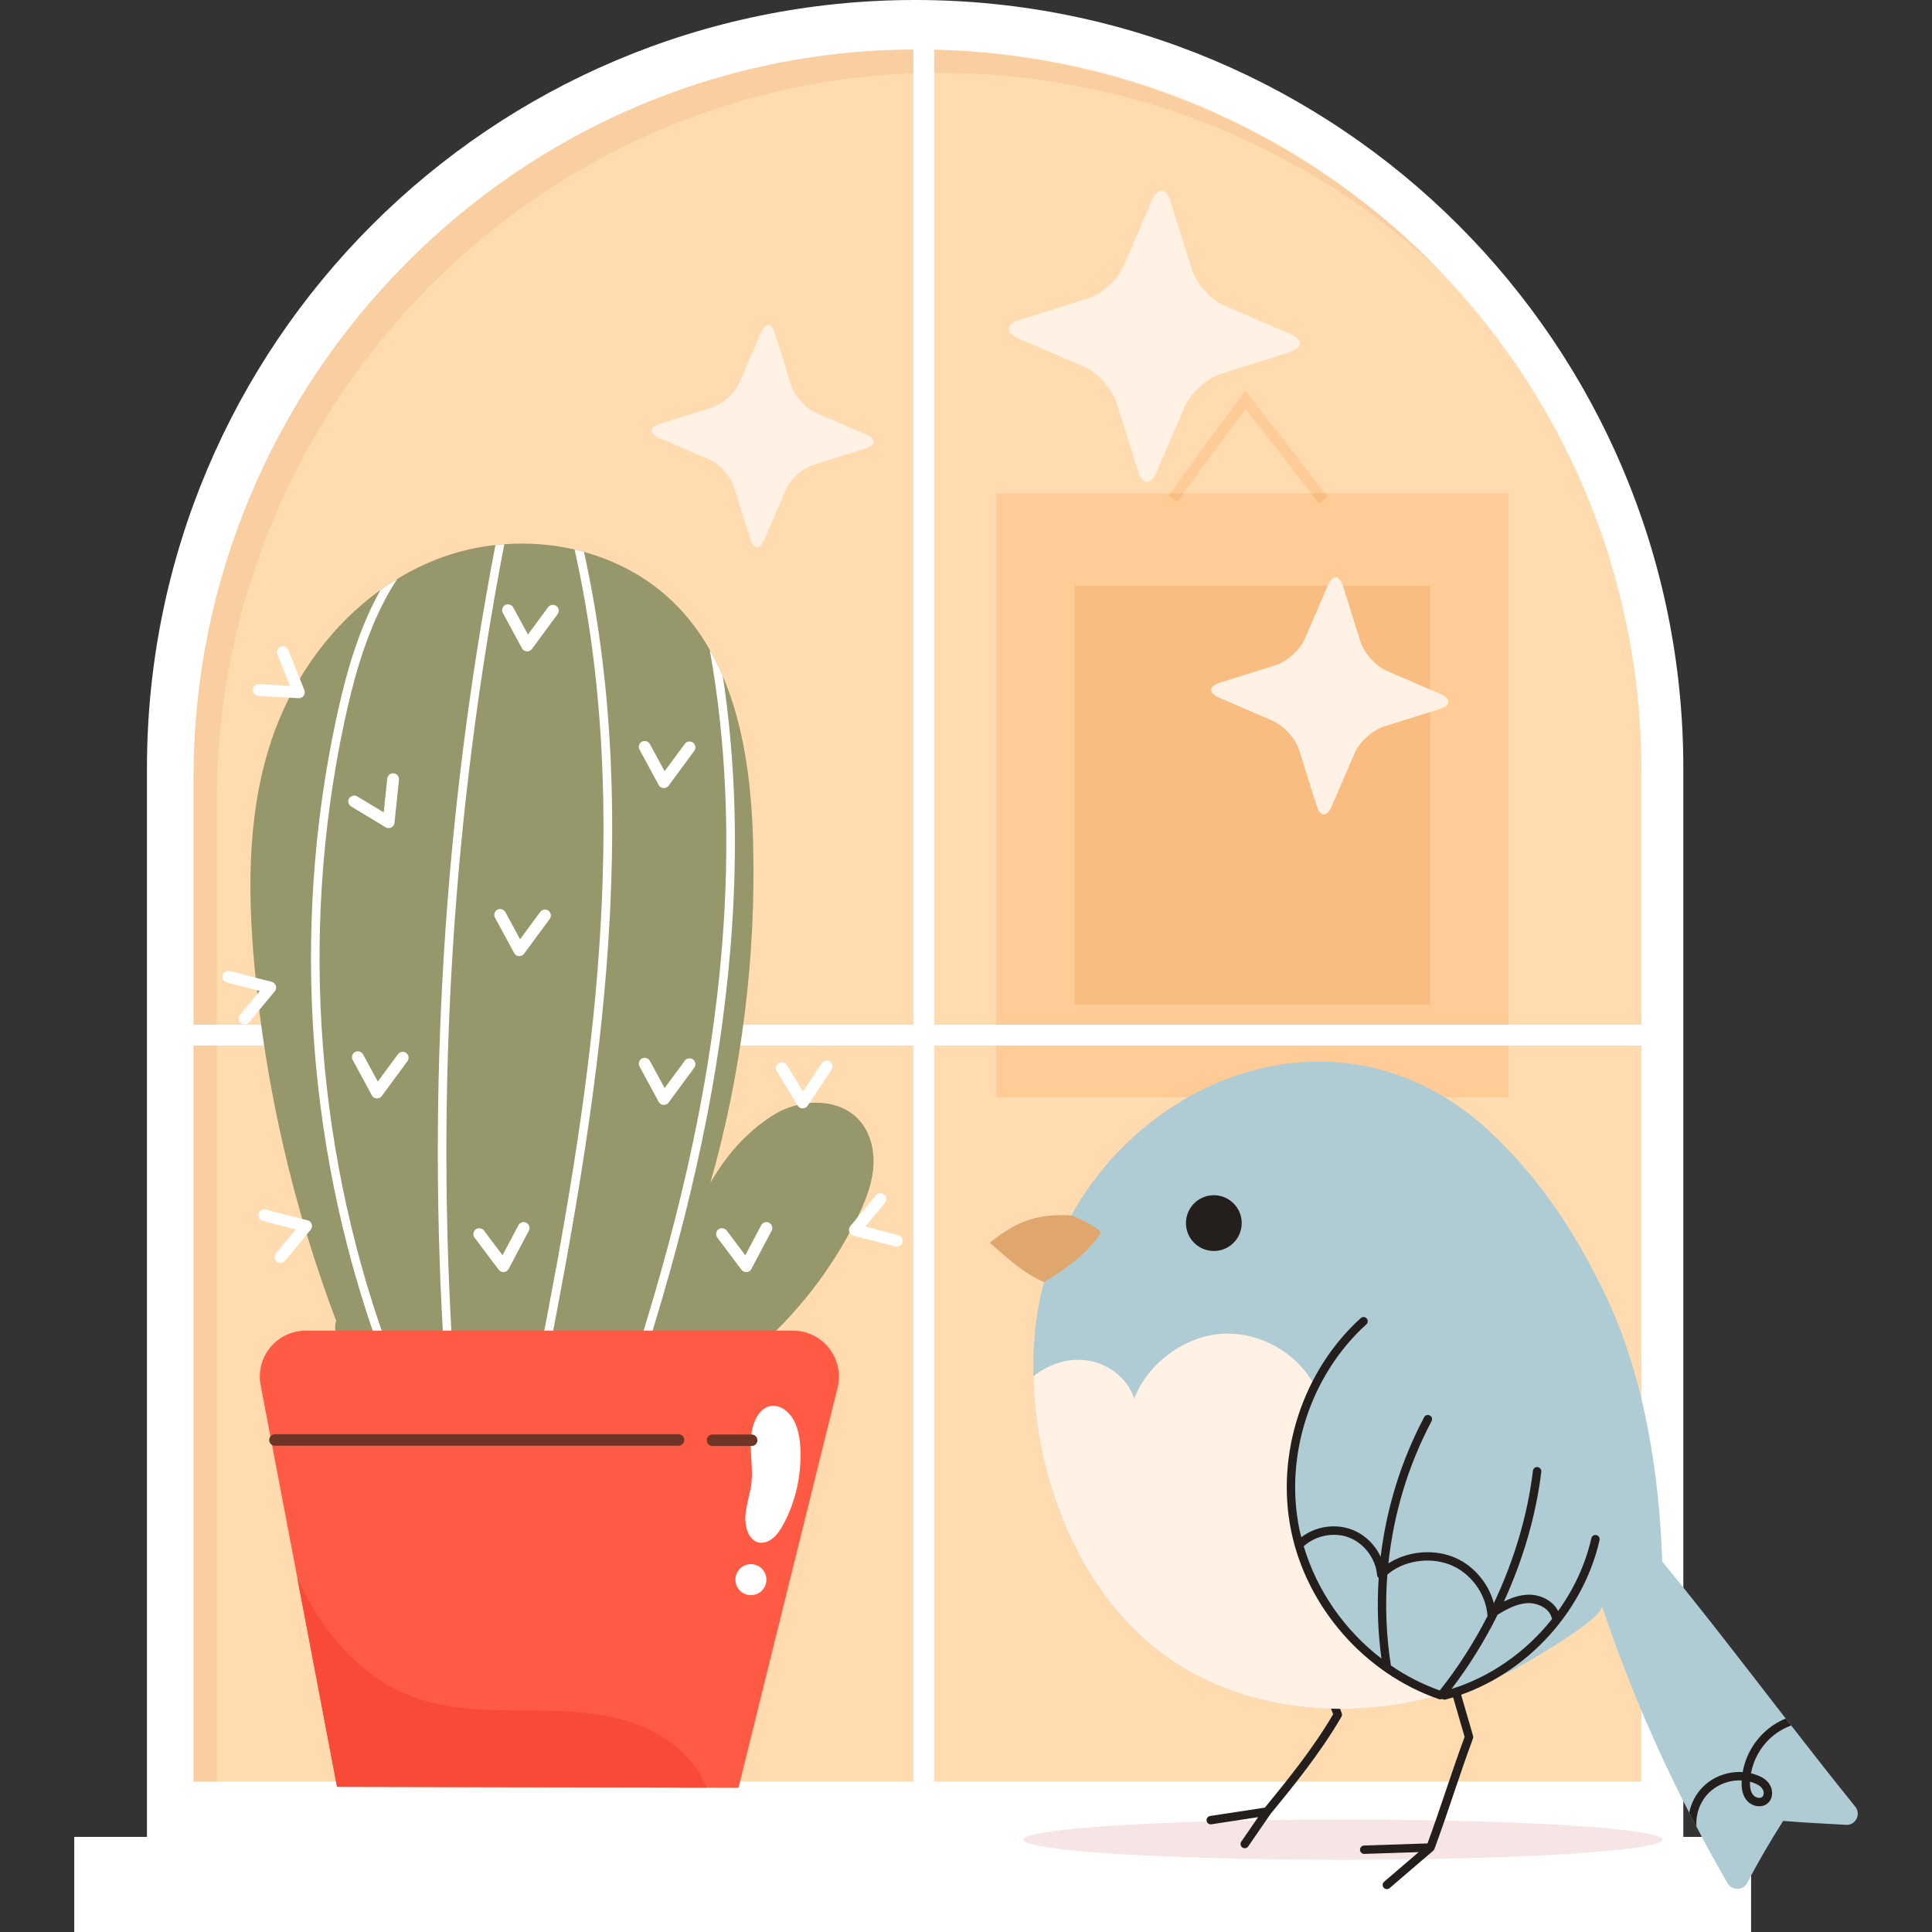 <?xml version="1.0" encoding="UTF-8"?>
<!-- Generator: Adobe Illustrator 25.2.1, SVG Export Plug-In . SVG Version: 6.00 Build 0)  -->
<svg xmlns="http://www.w3.org/2000/svg" xmlns:xlink="http://www.w3.org/1999/xlink" version="1.1" id="Capa_1" x="0px" y="0px" viewBox="0 0 512 512" style="enable-background:new 0 0 512 512;" xml:space="preserve" width="512" height="512">
<rect x="0" y="0" width="512" height="512" fill="#333333" stroke="none"/>
<g>
	<path style="fill:#FFFFFF;" d="M446.099,486.799V203.577C446.099,91.144,354.955,0,242.523,0h-0.001   C130.09,0,38.946,91.144,38.946,203.577v283.222H19.677V512h444.378v-25.201H446.099z"/>
	<g>
		<path style="fill:#FFDBAF;" d="M243.773,13.139L243.773,13.139c-105.619,0-191.239,85.62-191.239,191.239v267.735h382.478V204.377    C435.011,98.759,349.391,13.139,243.773,13.139z"/>
		<path style="fill:#F9CEA0;" d="M382.077,72.294c-34.299-32.696-81.998-52.987-133.151-52.987    c-105.613,0-191.474,87.292-191.474,192.906v259.899h-6.169V206.044c0-105.613,85.86-192.906,191.474-192.906    c52.807,0,101.837,21.599,136.433,56.195C380.177,70.32,381.139,71.283,382.077,72.294z"/>
	</g>
	<polygon style="fill:#FFCB97;" points="349.543,133.369 330.057,108.315 312,132.966 309.669,131.259 329.987,103.519    351.824,131.597  "/>
	<rect x="263.974" y="130.747" style="fill:#FFCB97;" width="135.784" height="160.031"/>
	<g>
		<polygon style="fill:#F9BD82;" points="313.625,130.747 310.044,130.747 309.669,131.259 312,132.966   "/>
		<polygon style="fill:#F9BD82;" points="349.543,133.369 351.824,131.597 351.163,130.747 347.504,130.747   "/>
	</g>
	<rect x="284.758" y="155.242" style="fill:#F9BD82;" width="94.217" height="111.042"/>
	<ellipse style="fill:#F7E4E4;" cx="355.866" cy="487.523" rx="84.667" ry="5.333"/>
	<polygon style="fill:#FFFFFF;" points="435.698,271.567 247.563,271.567 247.563,8.577 242.065,8.577 242.065,271.567    42.701,271.567 42.701,277.065 242.065,277.065 242.065,500.756 247.563,500.756 247.563,277.065 435.698,277.065  "/>
	<g>
		<g>
			<g>
				<g>
					<g>
						<path style="fill:#96976A;" d="M231.368,310.083c-0.488,4.542-2.286,8.84-4.329,12.955        c-6.676,13.504-16.156,25.636-27.648,35.39c-9.388,0.305-18.929,0.61-28.532,0.914c-0.792,0.03-1.585,0.03-2.408,0.061        c-7.743,0.244-15.516,0.457-23.289,0.701c-0.792,0.031-1.585,0.061-2.377,0.061c-7.59,0.243-15.18,0.457-22.679,0.701        c-0.762,0.031-1.494,0.031-2.256,0.061c-4.542,0.153-9.053,0.305-13.534,0.457c-0.793,0-1.585,0.03-2.377,0.061        c-0.914,0.03-1.86,0.061-2.774,0.091c-2.347,0.091-4.816,0.122-6.889-0.976c-2.073-1.097-4.268-8.413-3.17-10.455        c-11.401-30.178-18.716-61.91-21.673-94.039c-1.921-21.033-1.89-42.767,5.456-62.58c5.487-14.723,15.272-28.044,27.952-37.158        c1.433-1.006,2.926-2.012,4.45-2.896c3.841-2.378,7.925-4.328,12.193-5.852c4.45-1.585,9.084-2.622,13.808-3.14        c0.762-0.092,1.555-0.183,2.347-0.214c6.249-0.457,12.559,0,18.625,1.402c0.854,0.183,1.676,0.396,2.5,0.64        c9.053,2.5,17.466,7.102,24.111,13.748c3.658,3.658,6.706,7.743,9.206,12.162c1.28,2.256,2.439,4.603,3.475,7.011        c5.761,13.504,7.621,29.08,8.017,43.925c0.823,30.452-2.988,61.026-11.309,90.35c4.237-7.346,9.388-13.29,16.521-17.863        c7.133-4.572,17.741-4.908,23.197,1.585C230.941,300.695,231.886,305.542,231.368,310.083z"/>
					</g>
				</g>
				<g>
					<g>
						<g>
							<g>
								<path style="fill:#FFFFFF;" d="M104.317,361.385c-0.793,0-1.585,0.03-2.377,0.061          C81.516,307.462,76.913,247.32,89.076,190.623c1.951-9.175,4.938-21.124,10.486-31.915c0.426-0.823,0.853-1.616,1.28-2.378          c1.433-1.006,2.926-2.012,4.45-2.896c-1.341,1.981-2.56,4.115-3.688,6.31c-5.426,10.577-8.352,22.313-10.303,31.366          C79.169,247.655,83.833,307.614,104.317,361.385z"/>
							</g>
						</g>
						<g>
							<g>
								<path style="fill:#FFFFFF;" d="M120.107,360.867c-0.762,0.031-1.494,0.031-2.256,0.061          c-4.755-72.426-0.214-145.157,13.443-216.486c0.762-0.092,1.555-0.183,2.347-0.214          C119.924,215.588,115.382,288.349,120.107,360.867z"/>
							</g>
						</g>
						<g>
							<g>
								<path style="fill:#FFFFFF;" d="M160.679,256.953c-2.774,34.628-8.931,69.287-15.516,103.153          c-0.792,0.031-1.585,0.061-2.377,0.061c6.645-33.958,12.833-68.708,15.607-103.397c3.292-41.548,1.311-78.066-6.127-111.139          c0.854,0.183,1.676,0.396,2.5,0.64C162.051,179.283,163.971,215.649,160.679,256.953z"/>
							</g>
						</g>
						<g>
							<g>
								<path style="fill:#FFFFFF;" d="M193.57,251.374c-2.743,33.226-9.967,67.732-22.71,107.969          c-0.792,0.03-1.585,0.03-2.408,0.061c12.833-40.389,20.118-74.957,22.862-108.213c2.286-27.831,1.22-54.289-3.231-79.011          c1.28,2.256,2.439,4.603,3.475,7.011C195.002,201.962,195.673,226.104,193.57,251.374z"/>
							</g>
						</g>
					</g>
					<g>
						<g>
							<path style="fill:#FFFFFF;" d="M79.211,185.036c-0.03,0-0.061,0-0.091-0.003l-10.642-0.631         c-0.862-0.051-1.518-0.791-1.467-1.65c0.051-0.865,0.88-1.516,1.65-1.467l8.183,0.483c-0.409-1.022-0.826-2.068-1.241-3.113         l-2.095-5.241c-0.323-0.801,0.066-1.711,0.865-2.034c0.803-0.315,1.709,0.066,2.034,0.865l2.098,5.254         c0.73,1.836,1.462,3.672,2.156,5.391c0.198,0.496,0.132,1.061-0.181,1.495C80.185,184.796,79.712,185.036,79.211,185.036z"/>
						</g>
					</g>
					<g>
						<g>
							<path style="fill:#FFFFFF;" d="M72.875,262.627c-0.018,0.025-0.036,0.049-0.056,0.072l-6.796,8.214         c-0.55,0.665-1.535,0.758-2.198,0.209c-0.667-0.552-0.703-1.606-0.209-2.199l5.224-6.317         c-1.067-0.273-2.156-0.554-3.244-0.837l-5.467-1.406c-0.837-0.213-1.342-1.064-1.131-1.9c0.22-0.835,1.063-1.34,1.899-1.13         l5.478,1.411c1.913,0.496,3.827,0.99,5.624,1.445c0.517,0.133,0.934,0.52,1.1,1.029         C73.258,261.699,73.171,262.222,72.875,262.627z"/>
						</g>
					</g>
					<g>
						<g>
							<path style="fill:#FFFFFF;" d="M82.386,325.833c-0.018,0.025-0.036,0.049-0.056,0.072l-6.796,8.214         c-0.55,0.666-1.535,0.758-2.199,0.209c-0.667-0.552-0.703-1.605-0.209-2.198l5.224-6.317         c-1.067-0.274-2.156-0.555-3.245-0.838l-5.467-1.406c-0.837-0.212-1.342-1.064-1.131-1.899c0.22-0.835,1.063-1.34,1.9-1.131         l5.478,1.411c1.912,0.496,3.826,0.99,5.623,1.445c0.517,0.133,0.934,0.52,1.1,1.029         C82.769,324.907,82.682,325.429,82.386,325.833z"/>
						</g>
					</g>
					<g>
						<g>
							<path style="fill:#FFFFFF;" d="M102.26,219.278c-0.027-0.014-0.054-0.028-0.08-0.045l-9.124-5.514         c-0.739-0.446-0.975-1.407-0.53-2.144c0.448-0.742,1.484-0.932,2.144-0.53l7.016,4.238c0.114-1.095,0.231-2.214,0.352-3.332         l0.586-5.614c0.087-0.859,0.855-1.484,1.713-1.398c0.858,0.095,1.481,0.854,1.398,1.712l-0.59,5.626         c-0.209,1.965-0.416,3.931-0.602,5.775c-0.055,0.531-0.377,1-0.856,1.239C103.233,219.52,102.703,219.511,102.26,219.278z"/>
						</g>
					</g>
					<g>
						<g>
							<path style="fill:#FFFFFF;" d="M136.297,252.647c-0.016-0.026-0.032-0.052-0.046-0.079l-5.073-9.377         c-0.411-0.759-0.128-1.707,0.629-2.117c0.762-0.413,1.752-0.051,2.117,0.629l3.902,7.209         c0.653-0.887,1.322-1.792,1.991-2.695l3.349-4.543c0.511-0.697,1.489-0.846,2.185-0.338c0.692,0.517,0.845,1.487,0.338,2.185         l-3.359,4.552c-1.175,1.588-2.35,3.178-3.445,4.674c-0.317,0.43-0.832,0.671-1.366,0.635         C137.013,253.349,136.561,253.073,136.297,252.647z"/>
						</g>
					</g>
					<g>
						<g>
							<path style="fill:#FFFFFF;" d="M98.589,290.355c-0.016-0.026-0.032-0.052-0.046-0.079l-5.073-9.377         c-0.411-0.759-0.128-1.707,0.629-2.117c0.762-0.412,1.752-0.051,2.117,0.629l3.903,7.209         c0.653-0.887,1.321-1.792,1.991-2.695l3.349-4.543c0.511-0.697,1.489-0.846,2.185-0.337c0.692,0.517,0.845,1.487,0.338,2.185         l-3.359,4.552c-1.176,1.588-2.35,3.178-3.445,4.674c-0.317,0.43-0.832,0.671-1.366,0.635         C99.306,291.057,98.853,290.781,98.589,290.355z"/>
						</g>
					</g>
					<g>
						<g>
							<path style="fill:#FFFFFF;" d="M174.601,208.117c-0.016-0.026-0.032-0.052-0.046-0.079l-5.073-9.376         c-0.411-0.76-0.128-1.707,0.629-2.117c0.762-0.413,1.752-0.051,2.117,0.629l3.902,7.209c0.653-0.887,1.322-1.792,1.991-2.695         l3.35-4.543c0.511-0.697,1.489-0.846,2.185-0.338c0.691,0.517,0.844,1.487,0.337,2.185l-3.359,4.552         c-1.176,1.588-2.35,3.178-3.445,4.674c-0.317,0.43-0.832,0.671-1.366,0.635C175.317,208.819,174.865,208.543,174.601,208.117         z"/>
						</g>
					</g>
					<g>
						<g>
							<path style="fill:#FFFFFF;" d="M138.377,171.893c-0.016-0.026-0.032-0.052-0.046-0.079l-5.073-9.376         c-0.411-0.76-0.128-1.707,0.629-2.117c0.762-0.412,1.752-0.051,2.117,0.629l3.902,7.209c0.653-0.887,1.321-1.792,1.991-2.695         l3.35-4.543c0.51-0.697,1.489-0.846,2.185-0.337c0.691,0.517,0.844,1.487,0.337,2.184l-3.359,4.552         c-1.176,1.588-2.35,3.178-3.445,4.674c-0.317,0.43-0.831,0.671-1.366,0.635C139.093,172.595,138.641,172.319,138.377,171.893         z"/>
						</g>
					</g>
					<g>
						<g>
							<path style="fill:#FFFFFF;" d="M174.601,292.08c-0.016-0.026-0.032-0.052-0.046-0.079l-5.073-9.376         c-0.411-0.76-0.128-1.707,0.629-2.117c0.762-0.413,1.752-0.051,2.117,0.629l3.902,7.209c0.653-0.887,1.322-1.792,1.991-2.695         l3.35-4.543c0.511-0.697,1.489-0.846,2.185-0.338c0.691,0.517,0.844,1.487,0.337,2.185l-3.359,4.552         c-1.176,1.588-2.35,3.178-3.445,4.674c-0.317,0.43-0.832,0.671-1.366,0.635C175.317,292.782,174.865,292.506,174.601,292.08z         "/>
						</g>
					</g>
					<g>
						<g>
							<path style="fill:#FFFFFF;" d="M196.556,336.571c-0.02-0.023-0.039-0.046-0.057-0.072l-6.408-8.52         c-0.519-0.69-0.38-1.669,0.308-2.187c0.692-0.521,1.725-0.31,2.187,0.309l4.928,6.55c0.514-0.974,1.041-1.968,1.569-2.96         l2.639-4.99c0.402-0.764,1.347-1.057,2.111-0.658c0.76,0.408,1.056,1.345,0.658,2.11l-2.647,5         c-0.927,1.745-1.853,3.492-2.714,5.133c-0.25,0.472-0.723,0.787-1.257,0.83C197.369,337.158,196.881,336.953,196.556,336.571         z"/>
						</g>
					</g>
					<g>
						<g>
							<path style="fill:#FFFFFF;" d="M132.219,336.571c-0.02-0.023-0.039-0.046-0.057-0.072l-6.407-8.52         c-0.519-0.69-0.38-1.669,0.308-2.187c0.692-0.521,1.725-0.31,2.187,0.309l4.928,6.55c0.514-0.974,1.041-1.968,1.57-2.96         l2.639-4.99c0.402-0.764,1.347-1.057,2.111-0.658c0.76,0.408,1.056,1.345,0.658,2.11l-2.647,5         c-0.927,1.745-1.853,3.492-2.714,5.133c-0.25,0.472-0.723,0.787-1.257,0.83C133.031,337.158,132.543,336.953,132.219,336.571         z"/>
						</g>
					</g>
					<g>
						<g>
							<path style="fill:#FFFFFF;" d="M225.284,325.007c0.018-0.025,0.036-0.049,0.056-0.072l6.816-8.197         c0.552-0.664,1.537-0.754,2.199-0.204c0.666,0.553,0.699,1.607,0.204,2.199l-5.24,6.304c1.066,0.276,2.155,0.56,3.243,0.845         l5.463,1.419c0.837,0.215,1.339,1.068,1.126,1.902c-0.222,0.834-1.066,1.337-1.902,1.126l-5.475-1.424         c-1.911-0.5-3.824-0.999-5.62-1.458c-0.517-0.134-0.933-0.522-1.097-1.032C224.899,325.933,224.987,325.41,225.284,325.007z"/>
						</g>
					</g>
					<g>
						<g>
							<path style="fill:#FFFFFF;" d="M211.438,293.068c-0.017-0.025-0.035-0.05-0.05-0.077l-5.529-9.115         c-0.448-0.738-0.212-1.699,0.524-2.146c0.74-0.449,1.747-0.137,2.145,0.524l4.253,7.008c0.609-0.918,1.232-1.855,1.856-2.79         l3.121-4.703c0.476-0.721,1.446-0.918,2.165-0.445c0.716,0.482,0.917,1.444,0.445,2.165l-3.131,4.712         c-1.096,1.644-2.191,3.29-3.21,4.838c-0.295,0.445-0.797,0.712-1.333,0.701C212.188,293.734,211.723,293.48,211.438,293.068z         "/>
						</g>
					</g>
				</g>
			</g>
		</g>
		<g>
			<g>
				<g>
					<path style="fill:#FF5B44;" d="M221.949,367.817l-2.225,8.992l-0.762,3.018l-3.444,13.961l-0.914,3.658l-4.024,16.247       l-0.732,2.957l-7.621,30.757l-1.402,5.7l-5.121,20.667l-8.444-0.03h-5.365l-3.14-0.03l-83.156-0.183h-6.28l-4.511-23.746       l-0.914-4.816l-3.597-18.899l-0.579-3.048l-0.945-4.999l-2.652-13.9l-0.915-4.816l-6.127-32.159       c-1.463-7.529,4.298-14.51,11.949-14.51h129.093C218.078,352.637,223.9,360.105,221.949,367.817z"/>
				</g>
			</g>
			<g>
				<g>
					<g>
						<path style="fill:#FFFFFF;" d="M200.029,376.596c-1.063,2.533-1.149,5.446-1.021,8.231c0.127,2.785,0.444,5.582,0.107,8.359        c-0.345,2.834-1.362,5.546-1.572,8.393c-0.21,2.848,0.709,6.119,2.971,7.031c1.41,0.568,3.037,0.061,4.29-0.964        c1.253-1.026,2.186-2.512,2.991-4.04c3.006-5.709,4.542-12.451,4.345-19.074c-0.076-2.563-0.419-5.158-1.416-7.404        C208.39,371.872,202.606,370.454,200.029,376.596z"/>
					</g>
				</g>
				<g>
					<g>
						<path style="fill:#FFFFFF;" d="M203.051,419.282c-0.363,2.239-2.472,3.76-4.71,3.397c-2.239-0.363-3.76-2.472-3.397-4.71        c0.363-2.239,2.472-3.76,4.71-3.397C201.893,414.934,203.414,417.043,203.051,419.282z"/>
					</g>
				</g>
			</g>
			<g>
				<g>
					<g>
						<path style="fill:#703427;" d="M179.823,383.135H72.861c-0.841,0-1.525-0.684-1.525-1.525c0-0.841,0.684-1.524,1.525-1.524        h106.962c0.841,0,1.525,0.683,1.525,1.524C181.348,382.452,180.665,383.135,179.823,383.135z"/>
					</g>
				</g>
				<g>
					<g>
						<path style="fill:#703427;" d="M199.201,383.208h-10.377c-0.841,0-1.525-0.683-1.525-1.525c0-0.841,0.684-1.525,1.525-1.525        h10.377c0.841,0,1.525,0.684,1.525,1.525C200.726,382.525,200.042,383.208,199.201,383.208z"/>
					</g>
				</g>
			</g>
			<g>
				<g>
					<path style="fill:#F94A38;" d="M187.26,473.744l-97.94-0.214l-10.547-55.509c1.554,3.445,3.323,6.798,5.365,9.998       c5.792,9.145,13.931,17.07,23.929,21.155c9.236,3.749,19.417,4.054,29.385,4.115c9.937,0.061,20.088-0.03,29.537,3.018       C175.768,459.143,183.998,465.239,187.26,473.744z"/>
				</g>
			</g>
		</g>
	</g>
	<g>
		<g>
			<path style="fill:#241E1C;" d="M355.572,453.989L348,434.284c-0.222-0.573-0.866-0.861-1.438-0.641     c-0.573,0.22-0.86,0.864-0.64,1.437l7.38,19.208c-5.337,9.125-12.368,17.754-18.101,24.753l-14.503,2.215     c-0.608,0.093-1.025,0.659-0.932,1.267c0.084,0.551,0.558,0.946,1.099,0.946c0.055,0,0.113-0.005,0.169-0.015l12.385-1.89     l-4.469,6.494c-0.348,0.506-0.22,1.199,0.287,1.547c0.193,0.133,0.412,0.198,0.63,0.198c0.354,0,0.702-0.17,0.917-0.483     l5.9-8.573c5.92-7.231,13.28-16.224,18.813-25.806C355.664,454.652,355.692,454.302,355.572,453.989z"/>
		</g>
		<g>
			<path style="fill:#241E1C;" d="M390.377,460.017l-7.942-27.32c-0.171-0.588-0.787-0.931-1.379-0.758     c-0.591,0.173-0.93,0.789-0.758,1.379l7.839,26.967c-1.736,4.699-3.388,9.588-4.987,14.317     c-1.556,4.604-3.162,9.357-4.844,13.926l-16.809,0.551c-0.615,0.02-1.096,0.533-1.077,1.149c0.02,0.601,0.514,1.077,1.112,1.077     c0.013,0,0.025,0,0.038-0.003l14.392-0.47l-9.153,7.845c-0.466,0.4-0.521,1.104-0.12,1.57c0.22,0.258,0.532,0.39,0.845,0.39     c0.257,0,0.514-0.09,0.725-0.268l11.558-9.906c0.021-0.018,0.029-0.043,0.048-0.062c0.069-0.068,0.128-0.144,0.178-0.229     c0.021-0.035,0.042-0.068,0.058-0.105c0.01-0.022,0.026-0.04,0.035-0.063c1.787-4.814,3.483-9.836,5.124-14.69     c1.632-4.831,3.321-9.826,5.093-14.6C390.435,460.49,390.444,460.247,390.377,460.017z"/>
		</g>
		<g>
			<g>
				<g>
					<path style="fill:#AFCBD3;" d="M489.201,483.597c-5.58-0.327-11.189-0.564-16.65-1.039c-3.472,5.49-6.588,10.773-9.497,16.412       c-1.068,2.077-4.036,2.137-5.223,0.118c-2.879-4.986-5.639-9.972-8.25-15.017c-0.653-1.217-1.306-2.434-1.929-3.68       c-9.082-17.659-16.768-35.822-23.179-54.935c1.098,3.324-21.695,16.264-24.693,17.718c-6.054,2.938-12.524,4.57-19.024,6.292       c-4.244,1.128-8.548,1.988-12.881,2.552c-21.487,2.819-44.399-1.425-61.613-15.136c-20.745-16.561-31.815-45.349-32.409-72.178       c-0.089-4.155,0.06-8.281,0.475-12.287c6.025-57.903,74.493-95.654,120.673-52.353c13.177,12.405,22.437,26.533,30.302,42.826       c10.328,21.428,14.424,47.159,15.195,70.932c11.189,13.623,21.932,27.661,32.735,41.609c0.505,0.623,0.979,1.247,1.454,1.84       c5.609,7.242,11.248,14.424,16.976,21.517C493.266,480.807,491.753,483.775,489.201,483.597z"/>
				</g>
			</g>
			<g>
				<g>
					<path style="fill:#FFF1E3;" d="M380.755,449.467c-4.244,1.128-8.548,1.988-12.881,2.552       c-21.487,2.819-44.399-1.425-61.613-15.136c-20.745-16.561-31.815-45.349-32.409-72.178c3.74-2.939,8.429-4.66,13.148-4.304       c6.025,0.445,11.782,4.511,13.563,10.269c3.532-9.289,13.355-16.59,23.268-17.214c9.942-0.594,19.974,5.045,24.603,13.83       c-7.746,15.849-8.28,35.021-0.979,51.047C353.926,432.52,366.213,443.917,380.755,449.467z"/>
				</g>
			</g>
			<g>
				<g>
					<path style="fill:#241E1C;" d="M329.068,324.135c0,4.08-3.308,7.388-7.388,7.388s-7.388-3.308-7.388-7.388       c0-4.08,3.308-7.388,7.388-7.388S329.068,320.055,329.068,324.135z"/>
				</g>
			</g>
			<g>
				<g>
					<path style="fill:#241E1C;" d="M465.25,470.301c-0.386-0.148-0.801-0.267-1.217-0.356c0.653-3.561,2.463-6.885,5.164-9.348       c1.603-1.454,3.472-2.582,5.491-3.324c-0.475-0.594-0.95-1.217-1.454-1.84c-2.048,0.831-3.917,2.018-5.55,3.532       c-3.057,2.79-5.134,6.589-5.846,10.655c-3.858-0.237-7.746,1.157-10.477,3.858c-1.9,1.87-3.176,4.303-3.71,6.915       c0.624,1.246,1.276,2.463,1.929,3.68c-0.238-3.294,0.95-6.678,3.324-8.992c2.285-2.226,5.55-3.443,8.666-3.235       c-0.148,2.255,0.297,3.977,1.276,5.194c0.742,0.95,1.929,1.573,3.146,1.632c1.039,0.06,1.959-0.267,2.612-0.92       c1.247-1.187,1.365-3.324,0.327-4.927C468.188,471.696,467.001,470.865,465.25,470.301z M467.06,476.148       c-0.297,0.297-0.653,0.326-0.95,0.297c-0.564-0.03-1.157-0.326-1.513-0.772c-0.624-0.771-0.89-1.929-0.831-3.502       c0.267,0.06,0.534,0.148,0.771,0.238c1.217,0.415,2.078,0.95,2.523,1.662C467.476,474.664,467.565,475.673,467.06,476.148z"/>
				</g>
			</g>
			<g>
				<path style="fill:#241E1C;" d="M423.054,406.81c-0.603-0.128-1.195,0.24-1.331,0.841c-1.572,6.95-4.646,13.505-8.809,19.295      c-1.485-3.014-5.235-4.584-8.462-4.312c-2.11,0.154-4.092,0.892-5.905,1.795c5.089-11.101,8.53-22.881,9.91-34.396      c0.073-0.611-0.363-1.164-0.973-1.237c-0.612-0.118-1.165,0.361-1.238,0.971c-1.409,11.765-5.019,23.811-10.361,35.096      c-1.487-5.523-5.671-10.345-11.038-12.36c-5.533-2.077-12.143-1.27-16.908,1.814c1.39-13.129,5.238-25.991,11.443-37.702      c0.288-0.543,0.08-1.217-0.463-1.505c-0.541-0.285-1.215-0.083-1.504,0.463c-6.096,11.507-9.978,24.101-11.529,36.981      c-1.532-3.271-4.295-5.955-7.721-7.226c-4.43-1.638-9.58-0.798-13.303,2.057c-0.175-0.706-0.366-1.408-0.512-2.122      c-4.017-19.569,2.951-40.883,17.75-54.301c0.456-0.413,0.491-1.117,0.078-1.572c-0.415-0.453-1.118-0.493-1.572-0.075      c-15.371,13.936-22.608,36.071-18.436,56.394c4.169,20.323,19.54,37.821,39.157,44.578c0.12,0.043,0.243,0.063,0.363,0.063      c0.171,0,0.333-0.051,0.483-0.125c0.183,0.128,0.401,0.205,0.631,0.205c0.094,0,0.189-0.012,0.284-0.038      c19.876-5.227,36.274-22.205,40.807-42.25C424.03,407.543,423.654,406.948,423.054,406.81z M345.502,409.771      c3.119-2.838,7.935-3.818,11.889-2.355c4.089,1.517,7.192,5.61,7.546,9.958c0.026,0.32,0.189,0.605,0.436,0.793      c-0.479,7.119-0.244,14.286,0.726,21.376C356.37,432.073,348.99,421.554,345.502,409.771z M368.604,441.372      c-1.262-7.971-1.563-16.063-0.945-24.081c4.184-3.623,10.888-4.772,16.406-2.706c5.606,2.107,9.745,7.708,10.147,13.68      c-3.569,6.974-7.798,13.61-12.594,19.638c-0.023,0.029-0.029,0.065-0.049,0.095      C376.967,446.363,372.611,444.124,368.604,441.372z M384.663,447.59c4.659-6.09,8.772-12.732,12.228-19.699      c2.347-1.415,4.951-2.835,7.724-3.039c2.692-0.178,5.997,1.262,6.616,3.963c0.019,0.081,0.059,0.15,0.094,0.223      C404.492,437.669,395.15,444.326,384.663,447.59z"/>
			</g>
			<g>
				<g>
					<path style="fill:#DFA76D;" d="M284.171,322.115c-9.354-0.524-14.555,1.389-21.88,7.23c5.21,4.452,8.241,7.578,14.303,10.419       c4.732-2.652,11.808-7.672,15.218-13.166C290.359,324.893,286.128,323.062,284.171,322.115z"/>
				</g>
			</g>
		</g>
	</g>
	<g>
		<g>
			<g>
				<path style="fill:#FFF1E3;" d="M323.529,99.067c-3.706,1.163-7.991,5.033-9.528,8.598l-7.504,17.435      c-1.535,3.566-3.743,3.453-4.904-0.252l-5.682-18.11c-1.163-3.705-5.032-7.993-8.599-9.528l-17.434-7.504      c-3.568-1.536-3.456-3.743,0.25-4.905l18.111-5.682c3.705-1.161,7.992-5.031,9.528-8.597l7.504-17.437      c1.535-3.566,3.742-3.453,4.904,0.251l5.683,18.112c1.161,3.705,5.03,7.993,8.596,9.528l17.437,7.503      c3.566,1.537,3.453,3.743-0.252,4.906L323.529,99.067z"/>
			</g>
		</g>
		<g>
			<g>
				<path style="fill:#FFF1E3;" d="M366.776,192.528c-3.018,0.947-6.508,4.098-7.759,7.002l-6.111,14.198      c-1.25,2.904-3.048,2.812-3.993-0.205l-4.627-14.748c-0.948-3.018-4.098-6.509-7.002-7.759l-14.197-6.11      c-2.905-1.251-2.814-3.048,0.204-3.995l14.749-4.627c3.017-0.946,6.508-4.097,7.759-7.001l6.111-14.199      c1.251-2.903,3.048-2.812,3.994,0.205l4.628,14.749c0.946,3.018,4.097,6.51,7,7.759l14.199,6.11      c2.904,1.251,2.812,3.048-0.205,3.995L366.776,192.528z"/>
			</g>
		</g>
		<g>
			<g>
				<path style="fill:#FFF1E3;" d="M215.531,123.194c-2.822,0.885-6.085,3.832-7.256,6.547l-5.714,13.277      c-1.169,2.716-2.85,2.629-3.734-0.192l-4.327-13.792c-0.886-2.822-3.832-6.087-6.548-7.256l-13.276-5.714      c-2.717-1.17-2.631-2.851,0.191-3.736l13.792-4.327c2.821-0.884,6.086-3.831,7.256-6.547l5.714-13.278      c1.169-2.715,2.85-2.629,3.735,0.191l4.328,13.792c0.885,2.822,3.831,6.087,6.546,7.256l13.278,5.714      c2.715,1.17,2.629,2.85-0.192,3.736L215.531,123.194z"/>
			</g>
		</g>
	</g>
</g>















</svg>

